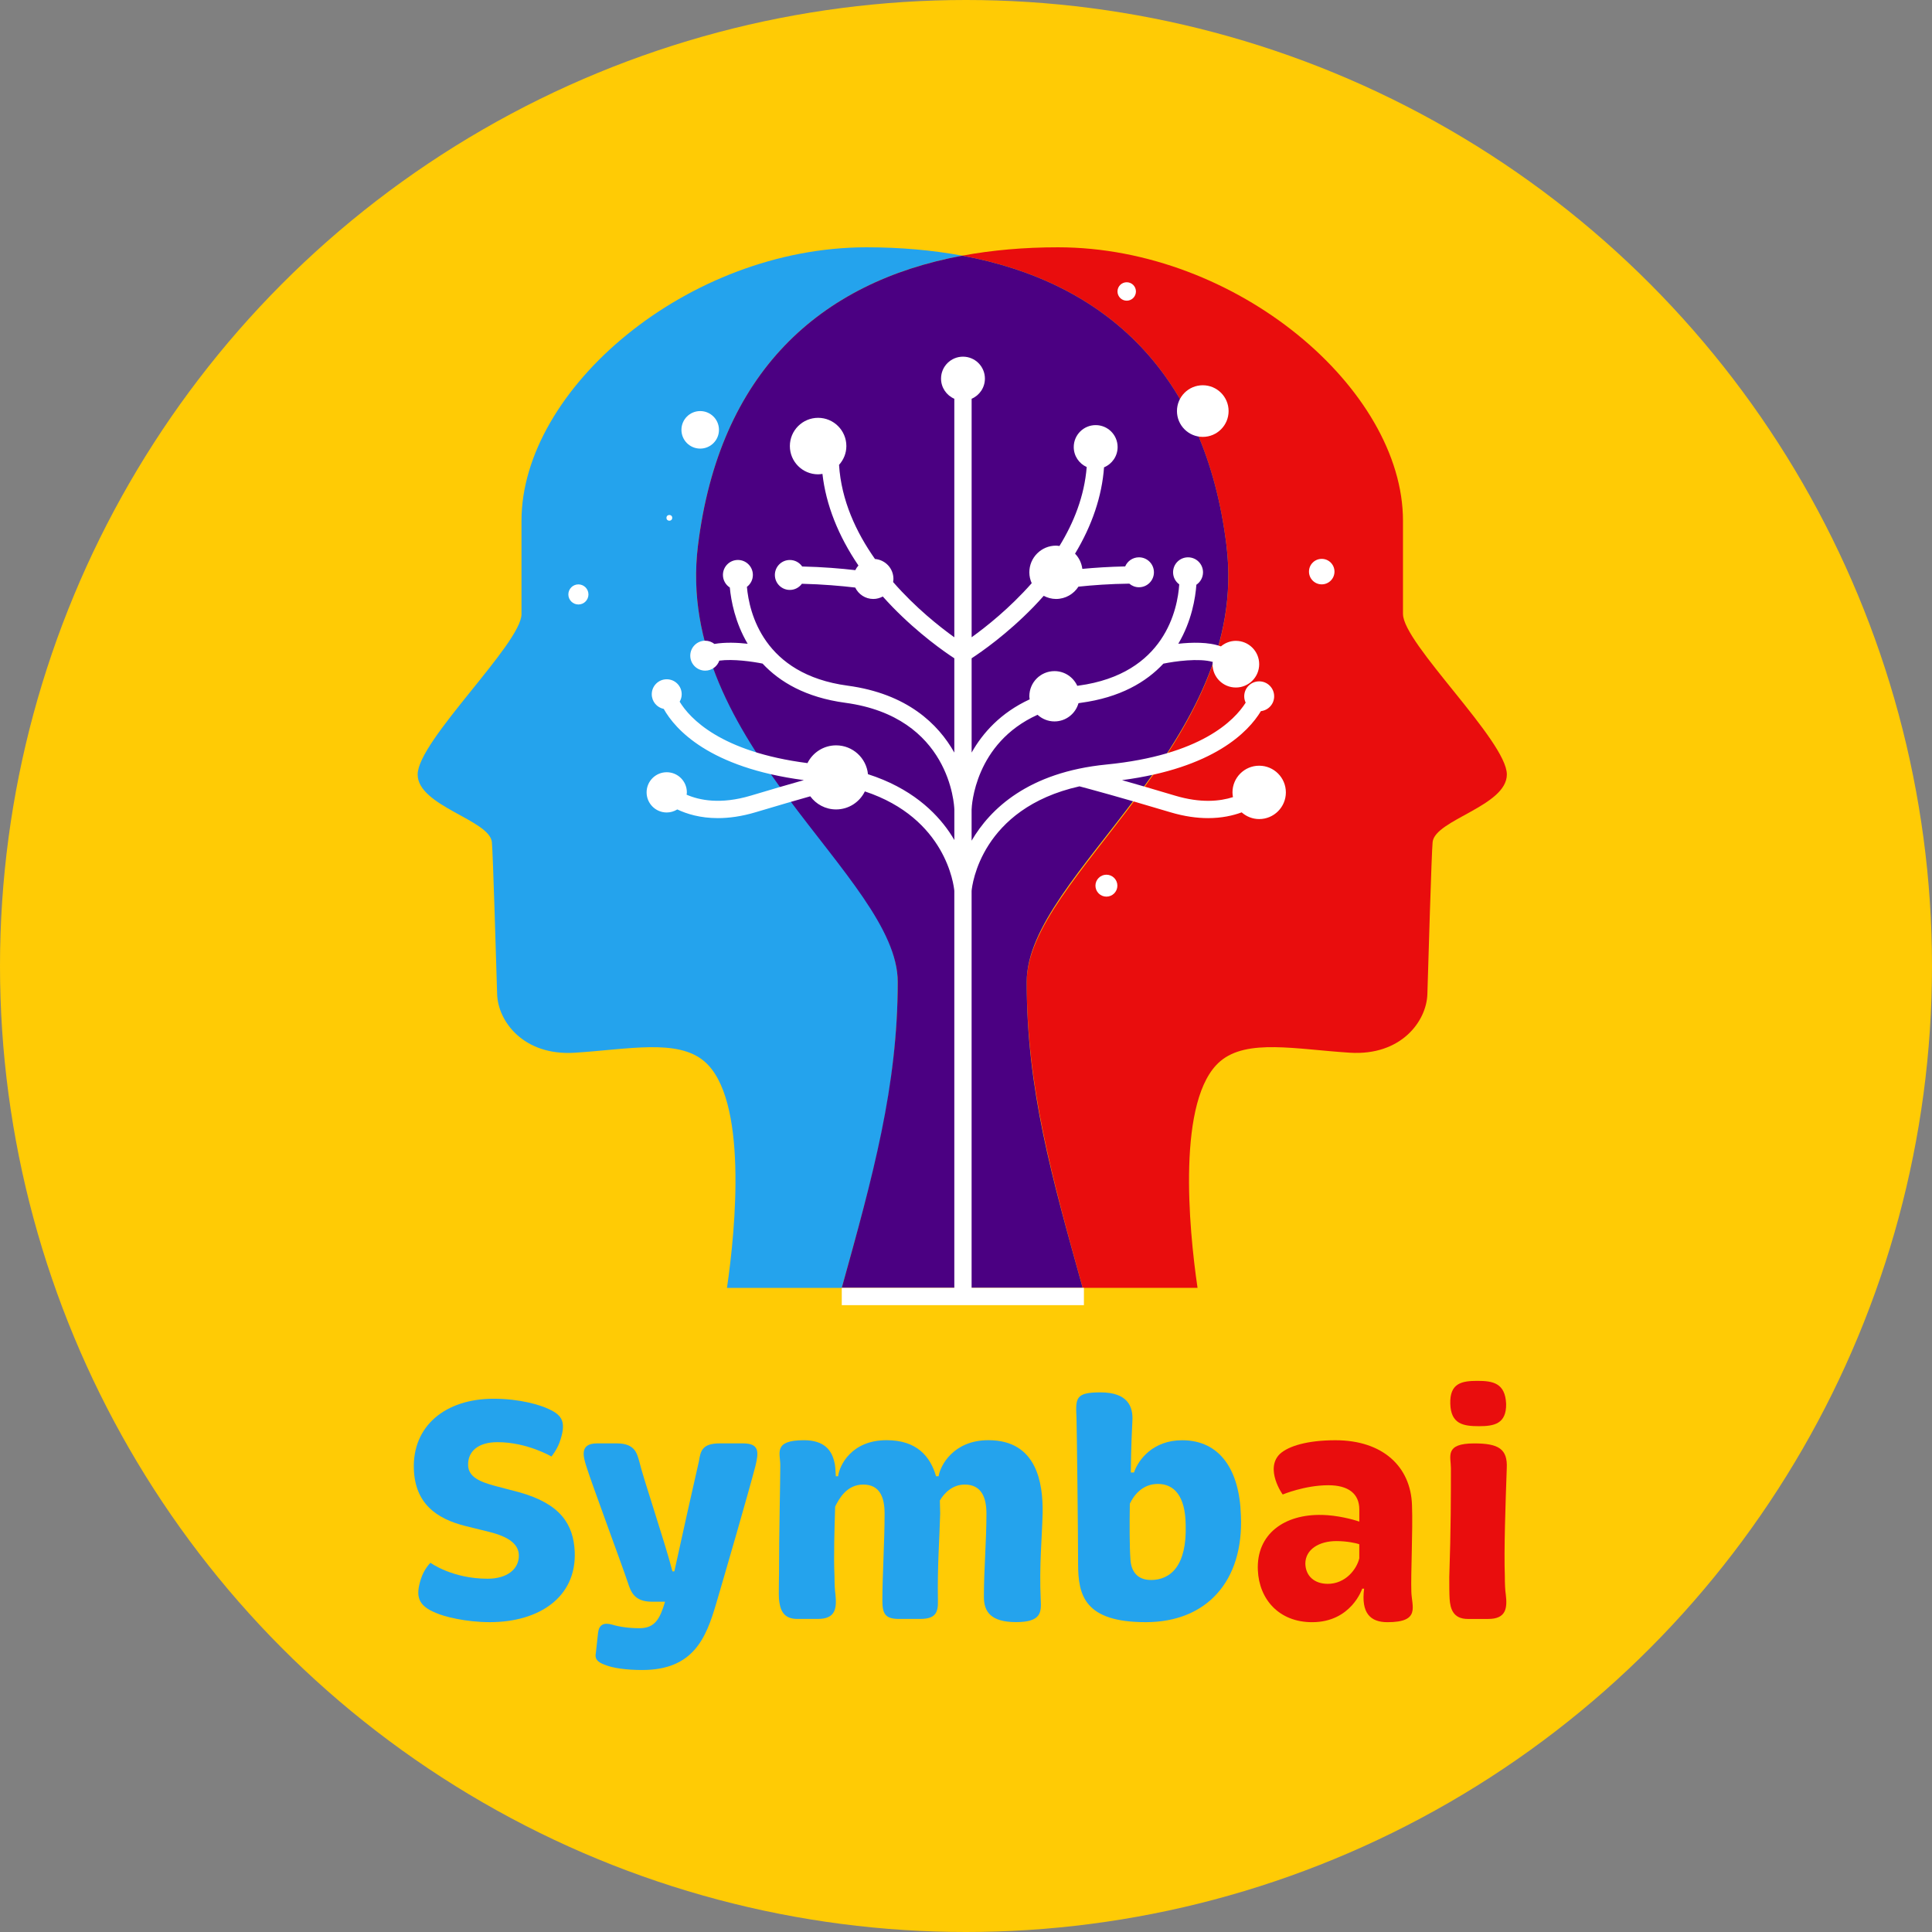 <?xml version="1.0" encoding="UTF-8"?>
<svg id="_ÎÓÈ_5" data-name=" ÎÓÈ 5" xmlns="http://www.w3.org/2000/svg" viewBox="0 0 651.78 651.78">
  <rect x="0" y="0" width="651.78" height="651.78" fill="#808080" stroke="none"/>
  <defs>
    <style>
      .cls-1 {
        fill: #ffcb05;
      }

      .cls-2 {
        fill: #24a3ed;
      }

      .cls-3 {
        fill: #e90d0d;
      }

      .cls-4 {
        fill: indigo;
      }

      .cls-5 {
        fill: #fff;
      }
    </style>
  </defs>
  <circle class="cls-1" cx="325.89" cy="325.89" r="325.89"/>
  <g>
    <g>
      <path class="cls-2" d="M235.46,184.12c7.15-58.31,40.99-88.95,89.16-97.87-10.17-1.88-20.96-2.82-32.29-2.82-60.34,0-116.4,47.84-116.4,92.26v31.48c0,9.91-35.03,42.81-35.03,54.11,0,10.66,24.24,15.29,25.04,22.8.36,3.34,1.49,41.89,1.77,51.28.27,9.21,8.91,20.88,26.17,19.79,18.22-1.15,34.66-4.79,43.7,2.88,14.74,12.51,10.63,56.33,7.67,76.45h38.73c10.44-37.58,18.88-66.78,18.88-103.22s-75.61-80.21-67.4-147.13h0Z"/>
      <path class="cls-3" d="M473.31,207.17v-31.48c0-44.42-56.06-92.26-116.4-92.26-11.33,0-22.12.94-32.29,2.82,48.17,8.92,82.01,39.56,89.16,97.87,8.21,66.93-67.4,111.79-67.4,147.13s8.44,65.64,18.88,103.22h38.74c-2.96-20.12-7.07-63.94,7.67-76.45,9.04-7.67,25.48-4.03,43.7-2.88,17.26,1.1,25.9-10.58,26.17-19.79.28-9.39,1.41-47.94,1.77-51.28.8-7.51,25.04-12.14,25.04-22.8,0-11.3-35.03-44.2-35.03-54.11h-.01Z"/>
      <path class="cls-4" d="M413.78,184.12c-7.14-58.31-40.99-88.95-89.16-97.87-48.17,8.92-82.01,39.56-89.16,97.87-8.21,66.93,67.4,111.79,67.4,147.13s-8.44,65.64-18.88,103.22h81.27c-10.44-37.58-18.88-66.78-18.88-103.22s75.61-80.21,67.4-147.13h.01Z"/>
    </g>
    <g>
      <path class="cls-5" d="M424.79,258.32c-4.97,0-9,4.03-9,9,0,.55.07,1.08.16,1.6-4.36,1.4-10.84,2.1-19.52-.5-7-2.1-13.03-3.85-17.9-5.23,30.94-4.08,42.63-16.3,46.85-23.28,2.51-.29,4.47-2.4,4.47-5,0-2.79-2.26-5.05-5.05-5.05s-5.05,2.26-5.05,5.05c0,.77.18,1.49.49,2.14-3.77,5.97-15.11,17.73-46.99,20.87-26.36,2.6-39.22,14.99-45.47,25.69v-10.48c.04-1.24,1.04-22.39,22.25-31.99,1.51,1.38,3.5,2.24,5.7,2.24,3.87,0,7.1-2.61,8.11-6.15.26-.04.49-.09.75-.12,13.32-1.79,22.09-7.01,27.89-13.22,3.83-.79,11.99-1.94,16.66-.58-.02.25-.08.5-.08.76,0,4.35,3.52,7.87,7.87,7.87s7.87-3.52,7.87-7.87-3.52-7.87-7.87-7.87c-1.93,0-3.67.72-5.04,1.87-4.15-1.54-9.86-1.39-14.38-.89,4.54-7.66,5.78-15.54,6.1-19.91,1.35-.91,2.24-2.45,2.24-4.2,0-2.79-2.26-5.05-5.05-5.05s-5.05,2.26-5.05,5.05c0,1.68.82,3.15,2.08,4.07-.54,8.18-4.72,30.22-34,34.17-.14.02-.26.05-.4.06-1.34-2.92-4.27-4.96-7.69-4.96-4.68,0-8.48,3.8-8.48,8.48,0,.36.06.7.11,1.04-9.84,4.55-15.88,11.39-19.58,17.96v-31.81c3.31-2.16,11.94-8.15,20.83-17.29,1.21-1.25,2.37-2.51,3.49-3.78,1.25.65,2.64,1.06,4.15,1.06,3.18,0,5.96-1.66,7.56-4.15,4.72-.5,10.64-.94,17.16-1.02.88.75,2.01,1.22,3.26,1.22,2.79,0,5.05-2.26,5.05-5.05s-2.26-5.05-5.05-5.05c-2.09,0-3.87,1.26-4.65,3.07-5.38.11-10.29.44-14.45.83-.26-1.98-1.13-3.77-2.46-5.13,5.76-9.56,9.07-19.4,9.78-29.13,2.69-1.11,4.58-3.75,4.58-6.84,0-4.09-3.31-7.4-7.4-7.4s-7.4,3.31-7.4,7.4c0,3,1.8,5.58,4.37,6.74-.77,9.8-4.36,18.78-9.19,26.64-.38-.05-.76-.12-1.16-.12-4.97,0-9,4.03-9,9,0,1.31.29,2.55.8,3.67-7.5,8.5-15.47,14.79-20.27,18.24v-80.46c2.63-1.13,4.48-3.75,4.48-6.8,0-4.09-3.31-7.4-7.4-7.4s-7.4,3.31-7.4,7.4c0,3.05,1.85,5.66,4.48,6.8v80.47c-4.88-3.5-13.04-9.92-20.65-18.64.05-.34.11-.69.11-1.05,0-3.56-2.74-6.44-6.23-6.73-6.36-9.03-11.36-19.77-12.12-31.75,1.52-1.69,2.47-3.9,2.47-6.34,0-5.26-4.27-9.53-9.53-9.53s-9.53,4.27-9.53,9.53,4.27,9.53,9.53,9.53c.5,0,.98-.07,1.46-.15,1.17,10.37,5.3,20.83,12.14,30.91-.42.47-.78,1-1.06,1.57-4.73-.55-10.92-1.08-17.92-1.24-.91-1.32-2.43-2.19-4.16-2.19-2.79,0-5.05,2.26-5.05,5.05s2.26,5.05,5.05,5.05c1.68,0,3.15-.83,4.07-2.08,7.07.17,13.33.73,17.99,1.28,1.1,2.27,3.4,3.85,6.1,3.85,1.16,0,2.24-.32,3.2-.83,1.07,1.19,2.16,2.38,3.3,3.55,8.89,9.13,17.52,15.13,20.83,17.29v31.81c-5.43-9.64-15.89-19.87-36.03-22.58-28.33-3.82-33.17-24.58-33.94-33.33,1.22-.92,2.01-2.37,2.01-4.02,0-2.79-2.26-5.05-5.05-5.05s-5.05,2.26-5.05,5.05c0,1.78.93,3.34,2.32,4.24.43,4.51,1.79,11.83,6.02,18.98-3.45-.39-7.59-.56-11.21.06-.86-.67-1.93-1.09-3.1-1.09-2.79,0-5.05,2.26-5.05,5.05s2.26,5.05,5.05,5.05c2.2,0,4.06-1.42,4.75-3.38,4.73-.63,11.28.33,14.59,1,5.8,6.21,14.57,11.42,27.89,13.22,35.37,4.77,36.77,34.54,36.81,36.02v10.28c-.53-.9-1.1-1.82-1.73-2.74-4.66-6.79-12.97-14.85-27.41-19.47-.54-5.46-5.15-9.73-10.75-9.73-4.23,0-7.89,2.44-9.66,5.99-29.34-3.78-39.72-15.13-43.12-20.72.43-.74.69-1.59.69-2.51,0-2.79-2.26-5.05-5.05-5.05s-5.05,2.26-5.05,5.05c0,2.44,1.73,4.48,4.04,4.95,3.84,6.83,15.24,19.79,47.28,24.02-4.87,1.38-10.9,3.13-17.9,5.23-10.25,3.07-17.41,1.54-21.66-.31.03-.26.08-.52.08-.79,0-3.75-3.04-6.79-6.79-6.79s-6.79,3.04-6.79,6.79,3.04,6.79,6.79,6.79c1.31,0,2.52-.39,3.56-1.03,3.2,1.52,7.76,2.93,13.69,2.93,3.73,0,8-.56,12.79-2,7.24-2.17,13.45-3.97,18.38-5.36,1.97,2.68,5.13,4.43,8.71,4.43,4.27,0,7.95-2.48,9.71-6.08,27.4,9.08,30.02,31.74,30.18,33.55v133.93h-37.97v5.84h81.69v-5.84h-37.89v-133.93c.17-1.94,3.16-27.79,36.39-35.26,2.8.74,13.99,3.74,30.59,8.72,4.8,1.44,9.07,2,12.79,2,4.6,0,8.38-.85,11.34-1.94,1.58,1.39,3.64,2.26,5.91,2.26,4.97,0,9-4.03,9-9s-4.03-9-9-9h0Z"/>
      <path class="cls-5" d="M236.22,151.34c3.5,0,6.33-2.83,6.33-6.33s-2.83-6.33-6.33-6.33-6.33,2.83-6.33,6.33,2.83,6.33,6.33,6.33Z"/>
      <circle class="cls-5" cx="225.81" cy="174.7" r=".97"/>
      <path class="cls-5" d="M195.13,203.93c1.87,0,3.39-1.52,3.39-3.39s-1.52-3.39-3.39-3.39-3.39,1.52-3.39,3.39,1.52,3.39,3.39,3.39Z"/>
      <circle class="cls-5" cx="380.11" cy="98.33" r="3.11"/>
      <path class="cls-5" d="M445.9,197.14c2.37,0,4.3-1.92,4.3-4.3s-1.92-4.3-4.3-4.3-4.3,1.92-4.3,4.3,1.92,4.3,4.3,4.3Z"/>
      <path class="cls-5" d="M373.26,295.09c-2.04,0-3.7,1.66-3.7,3.7s1.66,3.7,3.7,3.7,3.7-1.66,3.7-3.7-1.66-3.7-3.7-3.7Z"/>
      <path class="cls-5" d="M405.77,147.39c4.81,0,8.71-3.9,8.71-8.71s-3.9-8.71-8.71-8.71-8.71,3.9-8.71,8.71,3.9,8.71,8.71,8.71Z"/>
    </g>
  </g>
  <g>
    <path class="cls-2" d="M141.99,532.71c1.08-3.45,3.23-5.49,3.23-5.49,0,0,7.32,5.38,19.27,5.38,6.57,0,10.66-3.23,10.55-7.97-.11-3.55-3.12-6.14-10.12-7.86l-7.86-1.94c-9.91-2.48-17.01-7.64-17.44-19.16-.54-14.54,10.55-23.79,26.92-23.79,8.94,0,15.83,2.15,18.52,3.45,4.74,2.15,6.14,4.52,3.66,11.41-.97,2.58-2.69,4.63-2.69,4.63,0,0-8.18-4.84-18.2-4.84-6.57,0-10.01,3.12-9.91,7.75.11,3.98,3.88,5.6,9.05,7l8.18,2.15c14,3.88,18.31,10.88,18.74,20.03.65,15.4-12.06,23.79-28.64,23.79-8.29,0-15.61-1.94-18.2-3.12-6.14-2.48-6.89-5.71-5.06-11.41h0Z"/>
    <path class="cls-2" d="M206.6,548.11c2.48.75,5.71,1.18,9.15,1.18,5.17,0,6.89-3.12,8.61-8.94h-4.41c-5.92,0-7.11-3.23-8.18-6.57-1.94-5.81-12.06-33.05-13.89-38.87-1.19-3.66-2.37-7.97,3.55-7.97h6.68c6.14,0,6.78,3.45,7.54,6.03,1.4,5.92,8.83,27.78,11.2,37.15h.65c2.15-9.91,7.1-32.09,8.29-37.15.54-3.55,1.18-6.03,7-6.03h7.86c5.49,0,5.38,2.8,4.2,7.65-2.58,9.8-10.01,35.42-13.24,46.4-3.45,11.74-7.75,22.4-24.98,22.4-5.28,0-9.91-.65-12.49-1.72-2.69-.97-3.55-2.05-3.12-4.09l.75-6.78c.32-2.69,1.94-3.55,4.84-2.69h0Z"/>
    <path class="cls-2" d="M262.81,531.74c0-15.61.43-31.01.43-37.47,0-3.98-2.48-8.4,7.97-8.4,7,0,9.37,3.55,10.23,7.21.32.97.43,2.8.54,4.95h.76c.43-3.55,4.41-12.17,16.36-12.17,10.23,0,14.75,5.49,16.69,12.17h.86c.54-3.55,4.95-12.17,16.8-12.17,16.47,0,18.41,14.64,18.3,24.44-.22,8.83-1.18,17.55-.65,29.39.22,4.2.22,7.54-8.29,7.54s-10.88-3.45-10.88-8.5c0-9.48.86-18.74.86-28.1,0-5.49-1.72-9.8-7.32-9.8-4.09,0-6.89,2.8-8.4,5.38,0,1.51.11,2.91.11,4.31-.22,8.72-.97,17.66-.76,29.5.11,4.2-.97,6.14-6.03,6.14h-7.11c-4.52,0-5.6-1.61-5.6-6.14,0-8.5.75-20.03.75-29.39,0-5.49-1.61-9.8-7.21-9.8s-8.18,4.84-9.47,7.43c-.22,7.43-.54,16.9-.22,23.47,0,2.59.11,4.84.32,6.14.43,4.52.22,8.29-5.92,8.29h-7c-4.95,0-5.81-3.45-6.14-6.78-.11-1.94,0-4.63,0-7.65h.02Z"/>
    <path class="cls-2" d="M363.17,478.45c-.32-6.78-.43-8.72,8.08-8.72,9.15,0,11.09,4.74,10.77,9.69-.11,2.15-.43,8.29-.54,17.34h1.08c1.51-4.41,6.46-10.88,16.26-10.88,12.81,0,19.38,10.12,19.81,25.41.97,22.07-11.52,35.96-32.09,35.96s-22.83-8.94-22.83-19.6c0-9.26-.43-46.08-.54-49.2h0ZM388.26,533.03c6.68,0,12.17-4.84,11.74-18.63-.11-9.69-3.88-13.78-9.37-13.78s-8.29,4.2-9.47,6.67c-.11,6.78-.11,14.54.21,18.84.22,3.77,2.15,6.89,6.89,6.89h0Z"/>
    <path class="cls-3" d="M445.98,511.07c5.17.11,10.44,1.51,12.6,2.26v-4.09c0-5.38-3.77-8.18-10.44-8.18-7.97,0-15.4,3.12-15.4,3.12,0,.11-6.14-8.61-.97-13.67,2.91-2.69,9.37-4.63,18.74-4.63,16.04,0,25.41,8.94,25.84,21.86.32,8.5-.43,23.26-.22,29.18.11,5.06,3.23,10.34-8.07,10.34-5.71,0-8.94-3.01-7.86-11.3h-.65s-3.66,11.3-16.9,11.3c-11.09,0-17.87-7.64-18.3-17.55-.54-12.17,8.94-18.95,21.64-18.63h-.01ZM447.91,534.33c6.03,0,9.8-4.95,10.66-8.61v-4.74c-1.08-.43-4.31-1.08-7.75-1.08-5.81,0-10.45,2.8-10.45,7.64.11,4.2,3.12,6.78,7.54,6.78h0Z"/>
    <path class="cls-3" d="M488.94,531.74c.54-15.61.54-27.99.54-36.39,0-3.98-2.26-8.4,7.86-8.4,8.18,0,11.31,1.83,10.98,8.4-.43,12.38-.97,27.35-.65,36.39,0,2.59.11,4.84.32,6.14.54,4.52.22,8.29-5.92,8.29h-6.89c-4.95,0-5.92-3.45-6.14-6.78-.11-1.94-.11-4.63-.11-7.65h.01ZM489.27,473.6c-.22-7,3.88-7.75,9.15-7.75s9.37.75,9.69,7.75c.11,6.78-4.09,7.54-9.15,7.54-5.38,0-9.48-.75-9.69-7.54Z"/>
  </g>
</svg>